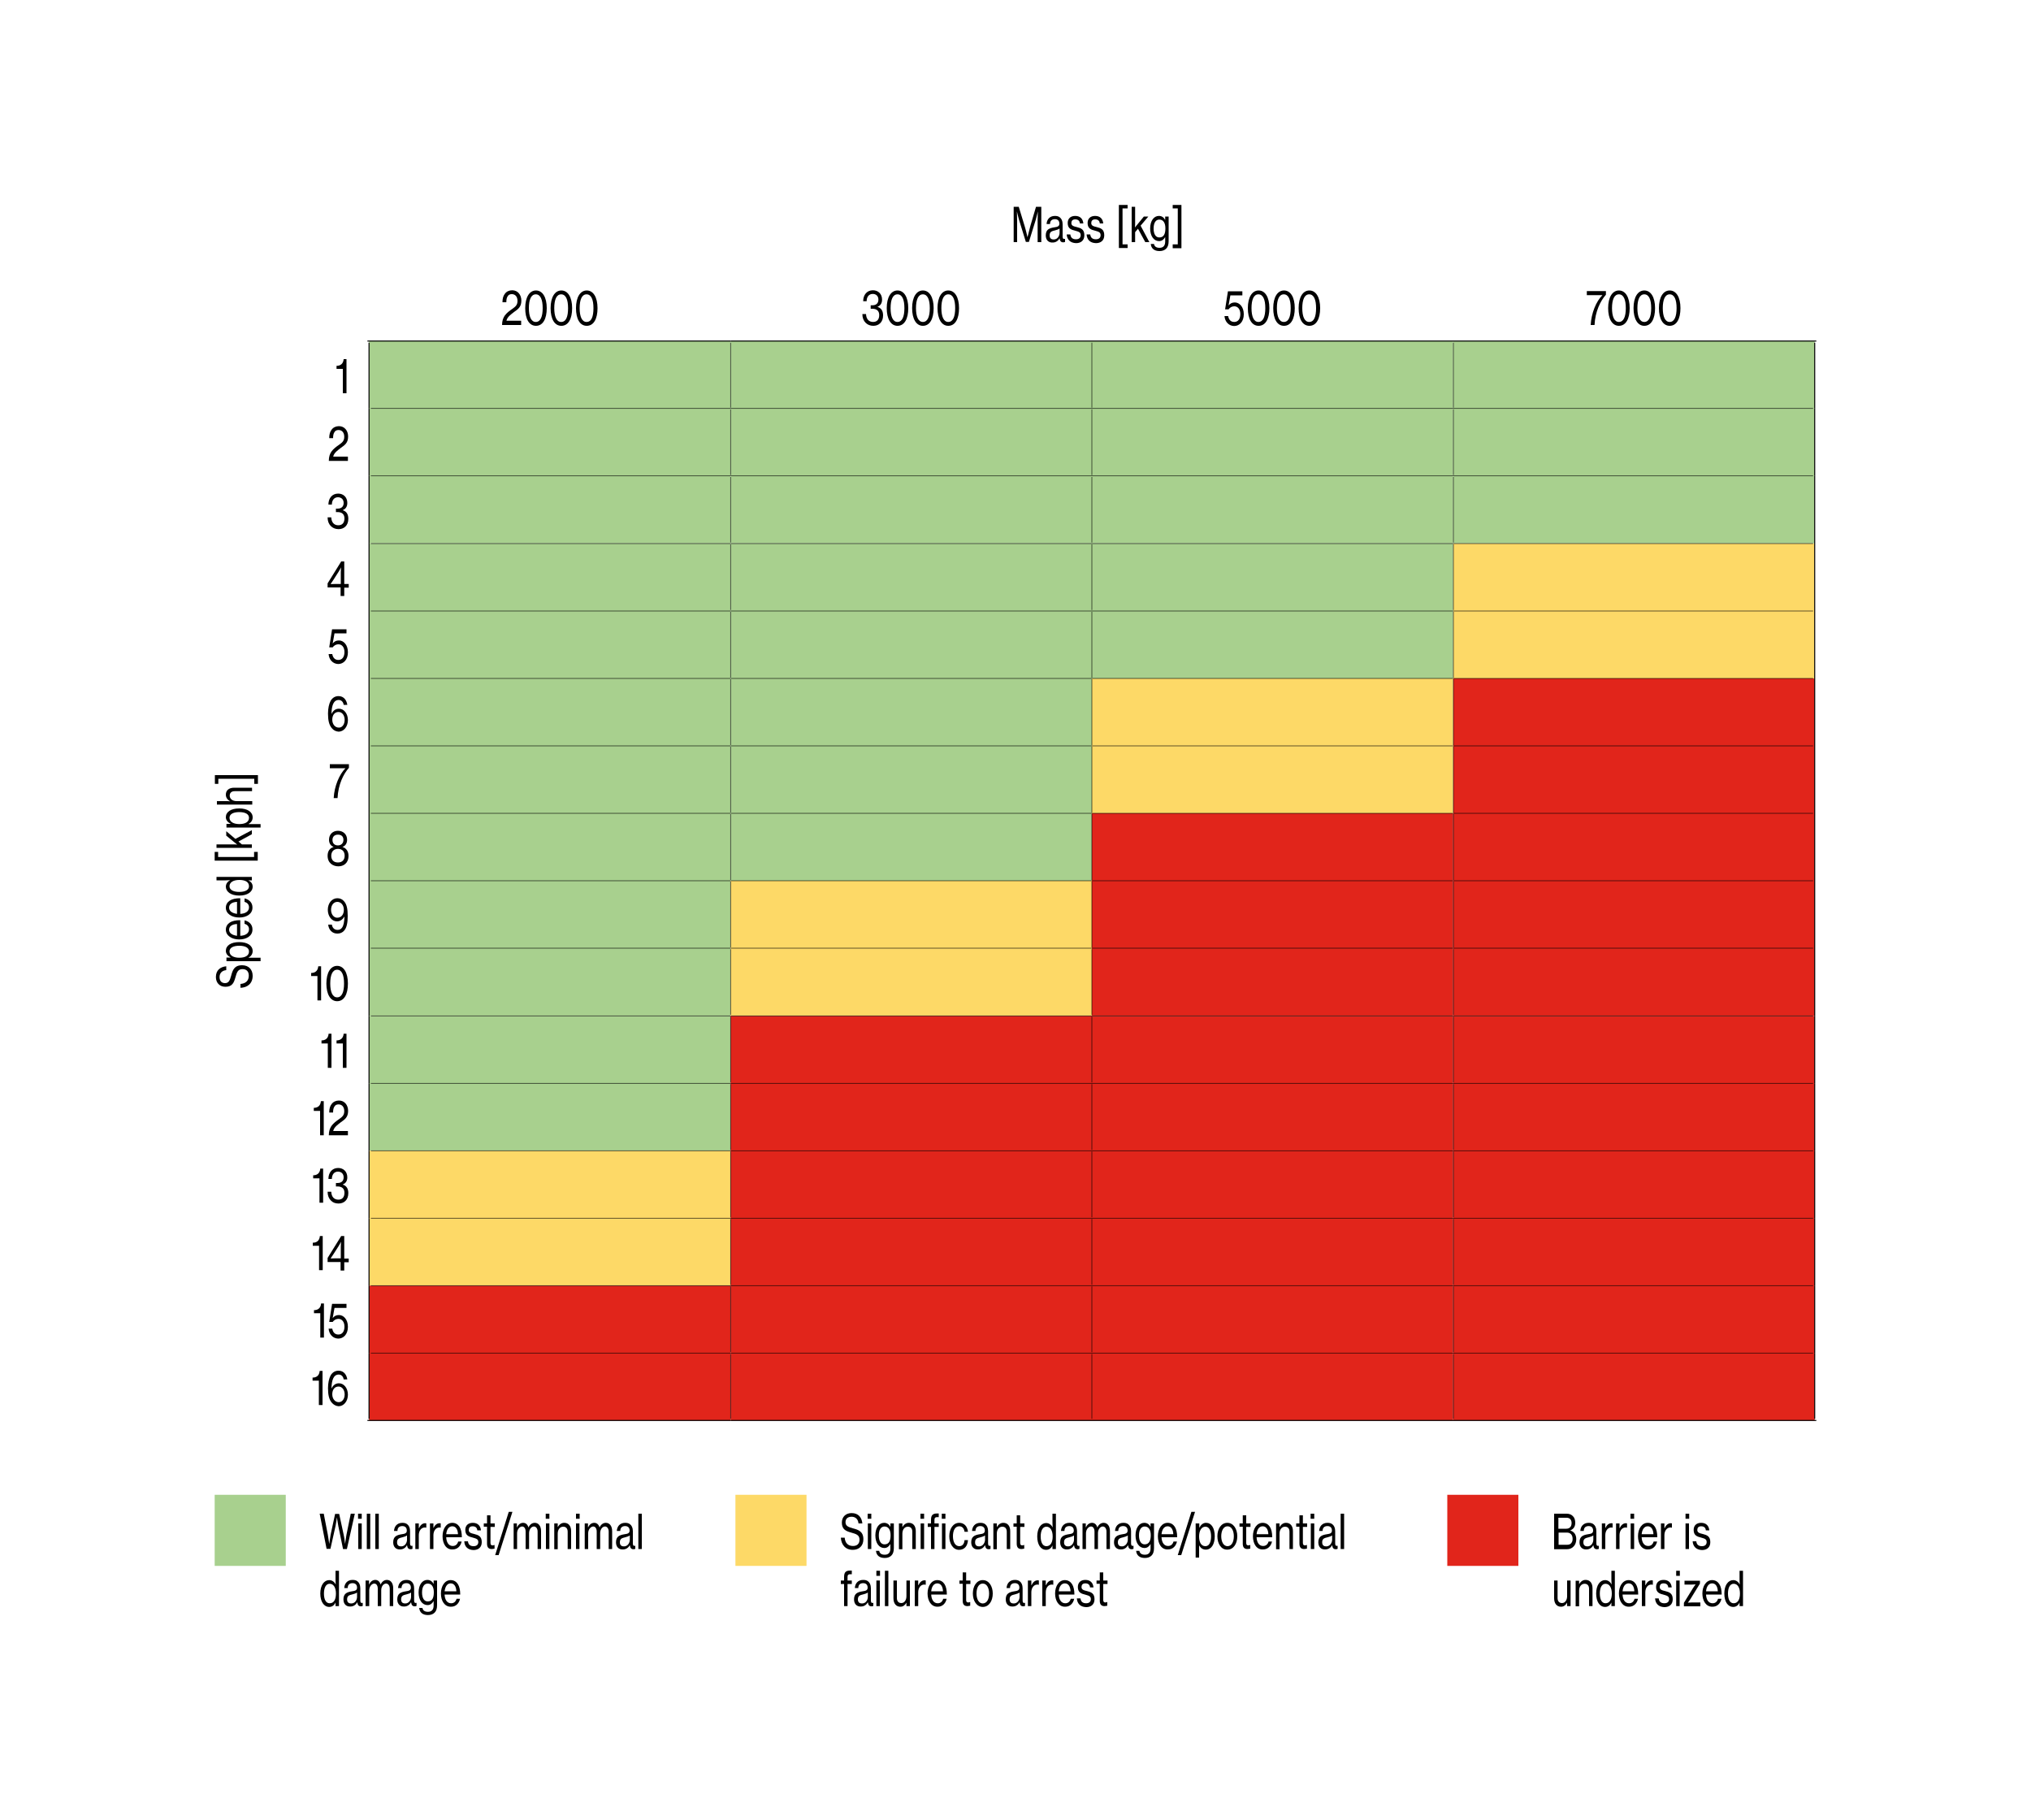 <?xml version="1.0" encoding="utf-8"?>
<!-- Generator: Adobe Illustrator 26.3.1, SVG Export Plug-In . SVG Version: 6.00 Build 0)  -->
<svg version="1.1" id="Layer_1" xmlns="http://www.w3.org/2000/svg" xmlns:xlink="http://www.w3.org/1999/xlink" x="0px" y="0px"
	 viewBox="0 0 1000 896" style="enable-background:new 0 0 1000 896;" xml:space="preserve">
<style type="text/css">
	.st0{fill:#FFFFFF;}
	.st1{fill:#A8D08E;}
	.st2{fill:#FDD967;}
	.st3{fill:#E1251B;}
	.st4{fill:none;stroke:#000000;stroke-width:0.25;stroke-miterlimit:10;}
	.st5{fill:none;stroke:#000000;stroke-width:0.5;stroke-miterlimit:10;}
</style>
<rect class="st0" width="1000" height="896"/>
<g>
	<path class="st1" d="M181.7,533.3h177.9v33.2H181.7V533.3z M181.7,500.1h177.9v33.2H181.7V500.1z M181.7,466.8h177.9v33.2H181.7
		V466.8z M181.7,433.6h177.9v33.2H181.7V433.6z M359.7,400.4h177.9v33.2H359.7V400.4z M181.7,400.4h177.9v33.2H181.7V400.4z
		 M359.7,367.2h177.9v33.2H359.7V367.2z M181.7,367.2h177.9v33.2H181.7V367.2z M359.7,334h177.9v33.2H359.7V334z M181.7,334h177.9
		v33.2H181.7V334z M537.6,300.8h177.9V334H537.6V300.8z M359.7,300.8h177.9V334H359.7V300.8z M181.7,300.8h177.9V334H181.7V300.8z
		 M537.6,267.6h177.9v33.2H537.6V267.6z M359.7,267.6h177.9v33.2H359.7V267.6z M181.7,267.6h177.9v33.2H181.7V267.6z M715.6,234.3
		h177.9v33.2H715.6V234.3z M537.6,234.3h177.9v33.2H537.6V234.3z M359.7,234.3h177.9v33.2H359.7V234.3z M181.7,234.3h177.9v33.2
		H181.7V234.3z M715.6,201.1h177.9v33.2H715.6V201.1z M537.6,201.1h177.9v33.2H537.6V201.1z M359.7,201.1h177.9v33.2H359.7V201.1z
		 M181.7,201.1h177.9v33.2H181.7V201.1z M715.6,167.9h177.9v33.2H715.6V167.9z M537.6,167.9h177.9v33.2H537.6V167.9z M359.7,167.9
		h177.9v33.2H359.7V167.9z M181.7,167.9h177.9v33.2H181.7V167.9z"/>
	<path class="st2" d="M181.7,599.7h177.9v33.2H181.7V599.7z M181.7,566.5h177.9v33.2H181.7V566.5z M359.7,466.8h177.9v33.2H359.7
		V466.8z M359.7,433.6h177.9v33.2H359.7V433.6z M537.6,367.2h177.9v33.2H537.6V367.2z M537.6,334h177.9v33.2H537.6V334z
		 M715.6,300.8h177.9V334H715.6V300.8z M715.6,267.6h177.9v33.2H715.6V267.6z"/>
	<path class="st3" d="M715.6,666.1h177.9v33.2H715.6V666.1z M537.6,666.1h177.9v33.2H537.6V666.1z M359.7,666.1h177.9v33.2H359.7
		V666.1z M181.7,666.1h177.9v33.2H181.7V666.1z M715.6,632.9h177.9v33.2H715.6V632.9z M537.6,632.9h177.9v33.2H537.6V632.9z
		 M359.7,632.9h177.9v33.2H359.7V632.9z M181.7,632.9h177.9v33.2H181.7V632.9z M715.6,599.7h177.9v33.2H715.6V599.7z M537.6,599.7
		h177.9v33.2H537.6V599.7z M359.7,599.7h177.9v33.2H359.7V599.7z M715.6,566.5h177.9v33.2H715.6V566.5z M537.6,566.5h177.9v33.2
		H537.6V566.5z M359.7,566.5h177.9v33.2H359.7V566.5z M715.6,533.3h177.9v33.2H715.6V533.3z M537.6,533.3h177.9v33.2H537.6V533.3z
		 M359.7,533.3h177.9v33.2H359.7V533.3z M715.6,500.1h177.9v33.2H715.6V500.1z M537.6,500.1h177.9v33.2H537.6V500.1z M359.7,500.1
		h177.9v33.2H359.7V500.1z M715.6,466.8h177.9v33.2H715.6V466.8z M537.6,466.8h177.9v33.2H537.6V466.8z M715.6,433.6h177.9v33.2
		H715.6V433.6z M537.6,433.6h177.9v33.2H537.6V433.6z M715.6,400.4h177.9v33.2H715.6V400.4z M537.6,400.4h177.9v33.2H537.6V400.4z
		 M715.6,367.2h177.9v33.2H715.6V367.2z M715.6,334h177.9v33.2H715.6V334z"/>
	<line class="st4" x1="359.7" y1="200.7" x2="359.7" y2="168.7"/>
	<line class="st4" x1="537.6" y1="200.7" x2="537.6" y2="168.7"/>
	<line class="st4" x1="715.6" y1="200.7" x2="715.6" y2="168.7"/>
	<line class="st4" x1="182.6" y1="201.1" x2="359.7" y2="201.1"/>
	<line class="st4" x1="359.7" y1="201.1" x2="537.6" y2="201.1"/>
	<line class="st4" x1="359.7" y1="233.9" x2="359.7" y2="201.5"/>
	<line class="st4" x1="537.6" y1="201.1" x2="715.6" y2="201.1"/>
	<line class="st4" x1="537.6" y1="233.9" x2="537.6" y2="201.5"/>
	<line class="st4" x1="715.6" y1="201.1" x2="892.7" y2="201.1"/>
	<line class="st4" x1="715.6" y1="233.9" x2="715.6" y2="201.5"/>
	<line class="st4" x1="182.6" y1="234.3" x2="359.7" y2="234.3"/>
	<line class="st4" x1="359.7" y1="234.3" x2="537.6" y2="234.3"/>
	<line class="st4" x1="359.7" y1="267.1" x2="359.7" y2="234.8"/>
	<line class="st4" x1="537.6" y1="234.3" x2="715.6" y2="234.3"/>
	<line class="st4" x1="537.6" y1="267.1" x2="537.6" y2="234.8"/>
	<line class="st4" x1="715.6" y1="234.3" x2="892.7" y2="234.3"/>
	<line class="st4" x1="715.6" y1="267.1" x2="715.6" y2="234.8"/>
	<line class="st4" x1="182.6" y1="267.6" x2="359.7" y2="267.6"/>
	<line class="st4" x1="359.7" y1="267.6" x2="537.6" y2="267.6"/>
	<line class="st4" x1="359.7" y1="300.3" x2="359.7" y2="268"/>
	<line class="st4" x1="537.6" y1="267.6" x2="715.6" y2="267.6"/>
	<line class="st4" x1="537.6" y1="300.3" x2="537.6" y2="268"/>
	<line class="st4" x1="715.6" y1="267.6" x2="892.7" y2="267.6"/>
	<line class="st4" x1="715.6" y1="300.3" x2="715.6" y2="268"/>
	<line class="st4" x1="182.6" y1="300.8" x2="359.7" y2="300.8"/>
	<line class="st4" x1="359.7" y1="300.8" x2="537.6" y2="300.8"/>
	<line class="st4" x1="359.7" y1="333.6" x2="359.7" y2="301.2"/>
	<line class="st4" x1="537.6" y1="300.8" x2="715.6" y2="300.8"/>
	<line class="st4" x1="537.6" y1="333.6" x2="537.6" y2="301.2"/>
	<line class="st4" x1="715.6" y1="300.8" x2="892.7" y2="300.8"/>
	<line class="st4" x1="715.6" y1="333.6" x2="715.6" y2="301.2"/>
	<line class="st4" x1="182.6" y1="334" x2="359.7" y2="334"/>
	<line class="st4" x1="359.7" y1="334" x2="537.6" y2="334"/>
	<line class="st4" x1="359.7" y1="366.8" x2="359.7" y2="334.4"/>
	<line class="st4" x1="537.6" y1="334" x2="715.6" y2="334"/>
	<line class="st4" x1="537.6" y1="366.8" x2="537.6" y2="334.4"/>
	<line class="st4" x1="715.6" y1="334" x2="892.7" y2="334"/>
	<line class="st4" x1="715.6" y1="366.8" x2="715.6" y2="334.4"/>
	<line class="st4" x1="182.6" y1="367.2" x2="359.7" y2="367.2"/>
	<line class="st4" x1="359.7" y1="367.2" x2="537.6" y2="367.2"/>
	<line class="st4" x1="359.7" y1="400" x2="359.7" y2="367.6"/>
	<line class="st4" x1="537.6" y1="367.2" x2="715.6" y2="367.2"/>
	<line class="st4" x1="537.6" y1="400" x2="537.6" y2="367.6"/>
	<line class="st4" x1="715.6" y1="367.2" x2="892.7" y2="367.2"/>
	<line class="st4" x1="715.6" y1="400" x2="715.6" y2="367.6"/>
	<line class="st4" x1="182.6" y1="400.4" x2="359.7" y2="400.4"/>
	<line class="st4" x1="359.7" y1="400.4" x2="537.6" y2="400.4"/>
	<line class="st4" x1="359.7" y1="433.2" x2="359.7" y2="400.8"/>
	<line class="st4" x1="537.6" y1="400.4" x2="715.6" y2="400.4"/>
	<line class="st4" x1="537.6" y1="433.2" x2="537.6" y2="400.8"/>
	<line class="st4" x1="715.6" y1="400.4" x2="892.7" y2="400.4"/>
	<line class="st4" x1="715.6" y1="433.2" x2="715.6" y2="400.8"/>
	<line class="st4" x1="182.6" y1="433.6" x2="359.7" y2="433.6"/>
	<line class="st4" x1="359.7" y1="433.6" x2="537.6" y2="433.6"/>
	<line class="st4" x1="359.7" y1="466.4" x2="359.7" y2="434"/>
	<line class="st4" x1="537.6" y1="433.6" x2="715.6" y2="433.6"/>
	<line class="st4" x1="537.6" y1="466.4" x2="537.6" y2="434"/>
	<line class="st4" x1="715.6" y1="433.6" x2="892.7" y2="433.6"/>
	<line class="st4" x1="715.6" y1="466.4" x2="715.6" y2="434"/>
	<line class="st4" x1="182.6" y1="466.8" x2="359.7" y2="466.8"/>
	<line class="st4" x1="359.7" y1="466.8" x2="537.6" y2="466.8"/>
	<line class="st4" x1="359.7" y1="499.6" x2="359.7" y2="467.3"/>
	<line class="st4" x1="537.6" y1="466.8" x2="715.6" y2="466.8"/>
	<line class="st4" x1="537.6" y1="499.6" x2="537.6" y2="467.3"/>
	<line class="st4" x1="715.6" y1="466.8" x2="892.7" y2="466.8"/>
	<line class="st4" x1="715.6" y1="499.6" x2="715.6" y2="467.3"/>
	<line class="st4" x1="182.6" y1="500.1" x2="359.7" y2="500.1"/>
	<line class="st4" x1="359.7" y1="500.1" x2="537.6" y2="500.1"/>
	<line class="st4" x1="359.7" y1="532.9" x2="359.7" y2="500.5"/>
	<line class="st4" x1="537.6" y1="500.1" x2="715.6" y2="500.1"/>
	<line class="st4" x1="537.6" y1="532.9" x2="537.6" y2="500.5"/>
	<line class="st4" x1="715.6" y1="500.1" x2="892.7" y2="500.1"/>
	<line class="st4" x1="715.6" y1="532.9" x2="715.6" y2="500.5"/>
	<line class="st4" x1="182.6" y1="533.3" x2="359.7" y2="533.3"/>
	<line class="st4" x1="359.7" y1="533.3" x2="537.6" y2="533.3"/>
	<line class="st4" x1="359.7" y1="566.1" x2="359.7" y2="533.7"/>
	<line class="st4" x1="537.6" y1="533.3" x2="715.6" y2="533.3"/>
	<line class="st4" x1="537.6" y1="566.1" x2="537.6" y2="533.7"/>
	<line class="st4" x1="715.6" y1="533.3" x2="892.7" y2="533.3"/>
	<line class="st4" x1="715.6" y1="566.1" x2="715.6" y2="533.7"/>
	<line class="st4" x1="182.6" y1="566.5" x2="359.7" y2="566.5"/>
	<line class="st4" x1="359.7" y1="566.5" x2="537.6" y2="566.5"/>
	<line class="st4" x1="359.7" y1="599.3" x2="359.7" y2="566.9"/>
	<line class="st4" x1="537.6" y1="566.5" x2="715.6" y2="566.5"/>
	<line class="st4" x1="537.6" y1="599.3" x2="537.6" y2="566.9"/>
	<line class="st4" x1="715.6" y1="566.5" x2="892.7" y2="566.5"/>
	<line class="st4" x1="715.6" y1="599.3" x2="715.6" y2="566.9"/>
	<line class="st4" x1="182.6" y1="599.7" x2="359.7" y2="599.7"/>
	<line class="st4" x1="359.7" y1="599.7" x2="537.6" y2="599.7"/>
	<line class="st4" x1="359.7" y1="632.5" x2="359.7" y2="600.1"/>
	<line class="st4" x1="537.6" y1="599.7" x2="715.6" y2="599.7"/>
	<line class="st4" x1="537.6" y1="632.5" x2="537.6" y2="600.1"/>
	<line class="st4" x1="715.6" y1="599.7" x2="892.7" y2="599.7"/>
	<line class="st4" x1="715.6" y1="632.5" x2="715.6" y2="600.1"/>
	<line class="st4" x1="182.6" y1="632.9" x2="359.7" y2="632.9"/>
	<line class="st4" x1="359.7" y1="632.9" x2="537.6" y2="632.9"/>
	<line class="st4" x1="359.7" y1="665.7" x2="359.7" y2="633.3"/>
	<line class="st4" x1="537.6" y1="632.9" x2="715.6" y2="632.9"/>
	<line class="st4" x1="537.6" y1="665.7" x2="537.6" y2="633.3"/>
	<line class="st4" x1="715.6" y1="632.9" x2="892.7" y2="632.9"/>
	<line class="st4" x1="715.6" y1="665.7" x2="715.6" y2="633.3"/>
	<line class="st4" x1="182.6" y1="666.1" x2="359.7" y2="666.1"/>
	<line class="st4" x1="359.7" y1="666.1" x2="537.6" y2="666.1"/>
	<line class="st4" x1="359.7" y1="698.5" x2="359.7" y2="666.6"/>
	<line class="st4" x1="537.6" y1="666.1" x2="715.6" y2="666.1"/>
	<line class="st4" x1="537.6" y1="698.5" x2="537.6" y2="666.6"/>
	<line class="st4" x1="715.6" y1="666.1" x2="892.7" y2="666.1"/>
	<line class="st4" x1="715.6" y1="698.5" x2="715.6" y2="666.6"/>
	<line class="st5" x1="180.9" y1="167.9" x2="359.7" y2="167.9"/>
	<line class="st5" x1="181.7" y1="201.1" x2="181.7" y2="168.7"/>
	<line class="st5" x1="359.7" y1="167.9" x2="537.6" y2="167.9"/>
	<line class="st5" x1="537.6" y1="167.9" x2="715.6" y2="167.9"/>
	<line class="st5" x1="715.6" y1="167.9" x2="894.3" y2="167.9"/>
	<line class="st5" x1="893.5" y1="201.1" x2="893.5" y2="168.7"/>
	<line class="st5" x1="181.7" y1="234.3" x2="181.7" y2="201.1"/>
	<line class="st5" x1="893.5" y1="234.3" x2="893.5" y2="201.1"/>
	<line class="st5" x1="181.7" y1="267.6" x2="181.7" y2="234.3"/>
	<line class="st5" x1="893.5" y1="267.6" x2="893.5" y2="234.3"/>
	<line class="st5" x1="181.7" y1="300.8" x2="181.7" y2="267.6"/>
	<line class="st5" x1="893.5" y1="300.8" x2="893.5" y2="267.6"/>
	<line class="st5" x1="181.7" y1="334" x2="181.7" y2="300.8"/>
	<line class="st5" x1="893.5" y1="334" x2="893.5" y2="300.8"/>
	<line class="st5" x1="181.7" y1="367.2" x2="181.7" y2="334"/>
	<line class="st5" x1="893.5" y1="367.2" x2="893.5" y2="334"/>
	<line class="st5" x1="181.7" y1="400.4" x2="181.7" y2="367.2"/>
	<line class="st5" x1="893.5" y1="400.4" x2="893.5" y2="367.2"/>
	<line class="st5" x1="181.7" y1="433.6" x2="181.7" y2="400.4"/>
	<line class="st5" x1="893.5" y1="433.6" x2="893.5" y2="400.4"/>
	<line class="st5" x1="181.7" y1="466.8" x2="181.7" y2="433.6"/>
	<line class="st5" x1="893.5" y1="466.8" x2="893.5" y2="433.6"/>
	<line class="st5" x1="181.7" y1="500.1" x2="181.7" y2="466.8"/>
	<line class="st5" x1="893.5" y1="500.1" x2="893.5" y2="466.8"/>
	<line class="st5" x1="181.7" y1="533.3" x2="181.7" y2="500.1"/>
	<line class="st5" x1="893.5" y1="533.3" x2="893.5" y2="500.1"/>
	<line class="st5" x1="181.7" y1="566.5" x2="181.7" y2="533.3"/>
	<line class="st5" x1="893.5" y1="566.5" x2="893.5" y2="533.3"/>
	<line class="st5" x1="181.7" y1="599.7" x2="181.7" y2="566.5"/>
	<line class="st5" x1="893.5" y1="599.7" x2="893.5" y2="566.5"/>
	<line class="st5" x1="181.7" y1="632.9" x2="181.7" y2="599.7"/>
	<line class="st5" x1="893.5" y1="632.9" x2="893.5" y2="599.7"/>
	<line class="st5" x1="181.7" y1="666.1" x2="181.7" y2="632.9"/>
	<line class="st5" x1="893.5" y1="666.1" x2="893.5" y2="632.9"/>
	<line class="st5" x1="181.7" y1="698.5" x2="181.7" y2="666.1"/>
	<line class="st5" x1="893.5" y1="698.5" x2="893.5" y2="666.1"/>
	<line class="st5" x1="180.9" y1="699.3" x2="359.7" y2="699.3"/>
	<line class="st5" x1="359.7" y1="699.3" x2="537.6" y2="699.3"/>
	<line class="st5" x1="537.6" y1="699.3" x2="715.6" y2="699.3"/>
	<line class="st5" x1="715.6" y1="699.3" x2="894.3" y2="699.3"/>
	<g>
		<path d="M248.5,155.4c1-1.4,2.4-2.4,3.7-3.3c1.7-1.2,2.6-2,2.6-4c0-2-1.1-3.3-2.8-3.3c-0.9,0-1.6,0.3-2,1c-0.5,0.7-0.7,1.6-0.7,3
			h-1.9c0-1.9,0.4-3.2,1.2-4.2c0.8-1.1,2.1-1.7,3.6-1.7c2.7,0,4.5,2.2,4.5,5.1c0,3.1-1.6,4.2-3.6,5.6c-1.4,1.1-3.2,2.3-3.7,4.1
			l0,0.2h7.2v2.1h-9.4C247.2,158,247.7,156.6,248.5,155.4z"/>
		<path d="M258.6,151.7c0-5.4,2.1-8.7,5.3-8.7c3.2,0,5.3,3.3,5.3,8.7c0,5.3-1.9,8.7-5.3,8.7C260.5,160.4,258.6,157,258.6,151.7z
			 M267.2,151.7c0-4.2-1.1-6.8-3.4-6.8c-2.3,0-3.4,2.6-3.4,6.8c0,4.1,1.1,6.8,3.4,6.8C266.1,158.5,267.2,155.9,267.2,151.7z"/>
		<path d="M271.1,151.7c0-5.4,2.1-8.7,5.3-8.7c3.2,0,5.3,3.3,5.3,8.7c0,5.3-1.9,8.7-5.3,8.7C273,160.4,271.1,157,271.1,151.7z
			 M279.7,151.7c0-4.2-1.1-6.8-3.4-6.8c-2.3,0-3.4,2.6-3.4,6.8c0,4.1,1.1,6.8,3.4,6.8C278.7,158.5,279.7,155.9,279.7,151.7z"/>
		<path d="M283.6,151.7c0-5.4,2.1-8.7,5.3-8.7c3.2,0,5.3,3.3,5.3,8.7c0,5.3-1.9,8.7-5.3,8.7C285.5,160.4,283.6,157,283.6,151.7z
			 M292.2,151.7c0-4.2-1.1-6.8-3.4-6.8c-2.3,0-3.4,2.6-3.4,6.8c0,4.1,1.1,6.8,3.4,6.8C291.2,158.5,292.2,155.9,292.2,151.7z"/>
	</g>
	<g>
		<path d="M426.2,158.9c-1-1-1.6-2.4-1.6-4.3h1.8c0.1,2.5,1.4,3.9,3.5,3.9c1.8,0,3-1.1,3-3.4c0-2-1.2-3.1-3.4-3.1h-0.8v-1.7h0.8
			c2,0,3-1.1,3-2.8c0-1.8-1.2-2.8-2.8-2.8c-1.9,0-3,1.5-3,3.6h-1.7c0-3.1,1.8-5.4,4.8-5.4c2.5,0,4.5,1.7,4.5,4.6
			c0,1.9-0.9,3-2.2,3.5v0.1c1.9,0.6,2.7,2.1,2.7,4.2c0,3.3-2.1,5.1-4.8,5.1C428.5,160.4,427.2,159.9,426.2,158.9z"/>
		<path d="M436.6,151.7c0-5.4,2.1-8.7,5.3-8.7c3.2,0,5.3,3.3,5.3,8.7c0,5.3-1.9,8.7-5.3,8.7C438.6,160.4,436.6,157,436.6,151.7z
			 M445.3,151.7c0-4.2-1.1-6.8-3.4-6.8c-2.3,0-3.4,2.6-3.4,6.8c0,4.1,1.1,6.8,3.4,6.8C444.2,158.5,445.3,155.9,445.3,151.7z"/>
		<path d="M449.1,151.7c0-5.4,2.1-8.7,5.3-8.7c3.2,0,5.3,3.3,5.3,8.7c0,5.3-1.9,8.7-5.3,8.7C451.1,160.4,449.1,157,449.1,151.7z
			 M457.8,151.7c0-4.2-1.1-6.8-3.4-6.8c-2.3,0-3.4,2.6-3.4,6.8c0,4.1,1.1,6.8,3.4,6.8C456.7,158.5,457.8,155.9,457.8,151.7z"/>
		<path d="M461.6,151.7c0-5.4,2.1-8.7,5.3-8.7c3.2,0,5.3,3.3,5.3,8.7c0,5.3-1.9,8.7-5.3,8.7C463.6,160.4,461.6,157,461.6,151.7z
			 M470.3,151.7c0-4.2-1.1-6.8-3.4-6.8c-2.3,0-3.4,2.6-3.4,6.8c0,4.1,1.1,6.8,3.4,6.8C469.2,158.5,470.3,155.9,470.3,151.7z"/>
	</g>
	<g>
		<path d="M602.9,155.6h1.8c0.3,1.7,1.2,2.9,3,2.9c1.9,0,3-1.5,3-3.9c0-2.4-1.3-3.8-2.9-3.8c-1.5,0-2.4,0.8-2.9,1.5h-1.7l1.4-8.9
			h7.1v2h-5.9l-0.9,5h0c0.8-1,1.7-1.5,3.1-1.5c2.2,0,4.4,2.1,4.4,5.8c0,3.6-2.1,5.8-4.8,5.8C604.9,160.4,603.1,158.3,602.9,155.6z"
			/>
		<path d="M614.4,151.7c0-5.4,2.1-8.7,5.3-8.7c3.2,0,5.3,3.3,5.3,8.7c0,5.3-1.9,8.7-5.3,8.7C616.3,160.4,614.4,157,614.4,151.7z
			 M623,151.7c0-4.2-1.1-6.8-3.4-6.8c-2.3,0-3.4,2.6-3.4,6.8c0,4.1,1.1,6.8,3.4,6.8C621.9,158.5,623,155.9,623,151.7z"/>
		<path d="M626.9,151.7c0-5.4,2.1-8.7,5.3-8.7c3.2,0,5.3,3.3,5.3,8.7c0,5.3-1.9,8.7-5.3,8.7C628.8,160.4,626.9,157,626.9,151.7z
			 M635.5,151.7c0-4.2-1.1-6.8-3.4-6.8c-2.3,0-3.4,2.6-3.4,6.8c0,4.1,1.1,6.8,3.4,6.8C634.5,158.5,635.5,155.9,635.5,151.7z"/>
		<path d="M639.4,151.7c0-5.4,2.1-8.7,5.3-8.7c3.2,0,5.3,3.3,5.3,8.7c0,5.3-1.9,8.7-5.3,8.7C641.3,160.4,639.4,157,639.4,151.7z
			 M648,151.7c0-4.2-1.1-6.8-3.4-6.8c-2.3,0-3.4,2.6-3.4,6.8c0,4.1,1.1,6.8,3.4,6.8C647,158.5,648,155.9,648,151.7z"/>
	</g>
	<g>
		<path d="M789,145.3L789,145.3c0,0-1,0-2.5,0h-5.2v-2h9.4v1.8c-2.7,3-5.3,8.3-5.6,14.9h-1.9C783.5,154.2,785.9,148.3,789,145.3z"/>
		<path d="M791.8,151.7c0-5.4,2.1-8.7,5.3-8.7c3.2,0,5.3,3.3,5.3,8.7c0,5.3-1.9,8.7-5.3,8.7C793.8,160.4,791.8,157,791.8,151.7z
			 M800.5,151.7c0-4.2-1.1-6.8-3.4-6.8c-2.3,0-3.4,2.6-3.4,6.8c0,4.1,1.1,6.8,3.4,6.8C799.4,158.5,800.5,155.9,800.5,151.7z"/>
		<path d="M804.3,151.7c0-5.4,2.1-8.7,5.3-8.7c3.2,0,5.3,3.3,5.3,8.7c0,5.3-1.9,8.7-5.3,8.7C806.3,160.4,804.3,157,804.3,151.7z
			 M813,151.7c0-4.2-1.1-6.8-3.4-6.8c-2.3,0-3.4,2.6-3.4,6.8c0,4.1,1.1,6.8,3.4,6.8C811.9,158.5,813,155.9,813,151.7z"/>
		<path d="M816.8,151.7c0-5.4,2.1-8.7,5.3-8.7c3.2,0,5.3,3.3,5.3,8.7c0,5.3-1.9,8.7-5.3,8.7C818.8,160.4,816.8,157,816.8,151.7z
			 M825.5,151.7c0-4.2-1.1-6.8-3.4-6.8c-2.3,0-3.4,2.6-3.4,6.8c0,4.1,1.1,6.8,3.4,6.8C824.4,158.5,825.5,155.9,825.5,151.7z"/>
	</g>
	<g>
		<path d="M168.8,181.6h-3.1v-1.5c1.7,0,3.3-0.8,3.5-3.3h1.4v16.8h-1.8V181.6z"/>
	</g>
	<g>
		<path d="M163.2,222.3c1-1.4,2.4-2.4,3.7-3.3c1.7-1.2,2.6-2,2.6-4c0-2-1.1-3.3-2.8-3.3c-0.9,0-1.6,0.3-2,1c-0.5,0.7-0.7,1.6-0.7,3
			h-1.9c0-1.9,0.4-3.2,1.2-4.2c0.8-1.1,2.1-1.7,3.6-1.7c2.7,0,4.5,2.2,4.5,5.1c0,3.1-1.6,4.2-3.6,5.6c-1.4,1.1-3.2,2.3-3.7,4.1
			l0,0.2h7.2v2.1h-9.4C161.9,224.9,162.4,223.4,163.2,222.3z"/>
	</g>
	<g>
		<path d="M162.9,259c-1-1-1.6-2.4-1.6-4.3h1.8c0.1,2.5,1.4,3.9,3.5,3.9c1.8,0,3-1.1,3-3.4c0-2-1.2-3.1-3.4-3.1h-0.8v-1.7h0.8
			c2,0,3-1.1,3-2.8c0-1.8-1.2-2.8-2.8-2.8c-1.9,0-3,1.5-3,3.6h-1.7c0-3.1,1.8-5.4,4.8-5.4c2.5,0,4.5,1.7,4.5,4.6
			c0,1.9-0.9,3-2.2,3.5v0.1c1.9,0.6,2.7,2.1,2.7,4.2c0,3.3-2.1,5.1-4.8,5.1C165.1,260.5,163.8,259.9,162.9,259z"/>
	</g>
	<g>
		<path d="M167.8,289.2h-6.5v-2l6.7-10.8h1.5v11.1h2.2v1.8h-2.2v4.1h-1.8V289.2z M164.8,287.5h3v-5.7c0-0.9,0.1-2.5,0.1-2.5h0
			c0,0-0.6,1.3-1.2,2.2l-2.5,3.9c-0.5,0.8-1.4,2.1-1.4,2.1v0C162.8,287.6,164,287.5,164.8,287.5z"/>
	</g>
	<g>
		<path d="M161.8,322h1.8c0.3,1.7,1.2,2.9,3,2.9c1.9,0,3-1.5,3-3.9c0-2.4-1.3-3.8-2.9-3.8c-1.5,0-2.4,0.8-2.9,1.5h-1.7l1.4-8.9h7.1
			v2h-5.9l-0.9,5h0c0.8-1,1.7-1.5,3.1-1.5c2.2,0,4.4,2.1,4.4,5.8c0,3.6-2.1,5.8-4.8,5.8C163.8,326.8,162,324.7,161.8,322z"/>
	</g>
	<g>
		<path d="M163.4,358.5c-1.4-1.6-1.9-3.9-1.9-7.2c0-2.6,0.5-4.8,1.3-6.3c0.9-1.5,2.2-2.3,3.9-2.3c2.7,0,4,2.2,4.3,4.3h-1.8
			c-0.1-1.1-0.9-2.4-2.4-2.4c-2.5,0-3.5,2.5-3.6,6.9h0c0.9-1.8,2.1-2.6,3.7-2.6c2.5,0,4.4,2.5,4.4,5.6c0,3.2-2,5.7-4.6,5.7
			C165.3,360.1,164.2,359.5,163.4,358.5z M169.7,354.4c0-2.3-1.3-3.9-3-3.9c-1.9,0-3.1,1.5-3.1,3.8c0,2.3,1.4,3.9,3.2,3.9
			C168.4,358.3,169.7,356.7,169.7,354.4z"/>
	</g>
	<g>
		<path d="M170.1,378.2L170.1,378.2c0,0-1,0-2.5,0h-5.2v-2h9.4v1.8c-2.7,3-5.3,8.3-5.6,14.9h-1.9C164.6,387,167.1,381.2,170.1,378.2
			z"/>
	</g>
	<g>
		<path d="M161.3,421.3c0-2.4,1.2-3.8,2.9-4.3v-0.1c-1.4-0.5-2.2-1.8-2.2-3.5c0-2.7,1.9-4.4,4.4-4.4c2.5,0,4.5,1.7,4.5,4.4
			c0,1.7-0.8,3-2.2,3.5v0.1c1.7,0.5,2.9,2.1,2.9,4.3c0,3.7-2.5,5.2-5,5.2S161.3,425,161.3,421.3z M169.7,421.3
			c0-2.1-1.2-3.4-3.3-3.4c-2,0-3.3,1.3-3.3,3.4c0,2.1,1.2,3.3,3.3,3.3C168.4,424.6,169.7,423.4,169.7,421.3z M169.1,413.5
			c0-1.7-1-2.6-2.7-2.6c-1.7,0-2.7,1-2.7,2.6c0,1.7,1,2.7,2.7,2.7C168,416.2,169.1,415.1,169.1,413.5z"/>
	</g>
	<g>
		<path d="M161.6,455.2h1.8c0.2,1.4,1.1,2.6,2.8,2.6c1,0,1.7-0.4,2.2-1.1c0.8-1.1,1.1-2.8,1.2-5.5h0c-0.9,1.5-2.1,2.4-3.7,2.4
			c-2.5,0-4.5-2.5-4.5-5.7c0-3.2,2-5.7,4.7-5.7c1.3,0,2.4,0.5,3.1,1.3c1.5,1.5,2,3.8,2,7.5c0,3.3-0.5,5.8-1.8,7.2
			c-0.8,0.9-1.9,1.4-3.2,1.4C163.6,459.7,161.8,457.7,161.6,455.2z M169.3,447.9c0-2.3-1.4-3.9-3.2-3.9c-1.8,0-3.1,1.6-3.1,3.9
			c0,2.3,1.4,3.9,3,3.9C168.1,451.8,169.3,450.2,169.3,447.9z"/>
	</g>
	<g>
		<path d="M156.3,480.5h-3.1V479c1.7,0,3.3-0.8,3.5-3.3h1.4v16.8h-1.8V480.5z"/>
		<path d="M160.7,484.2c0-5.4,2.1-8.7,5.3-8.7c3.2,0,5.3,3.3,5.3,8.7c0,5.3-1.9,8.7-5.3,8.7C162.7,492.9,160.7,489.5,160.7,484.2z
			 M169.4,484.2c0-4.2-1.1-6.8-3.4-6.8c-2.3,0-3.4,2.6-3.4,6.8c0,4.1,1.1,6.8,3.4,6.8C168.3,491,169.4,488.4,169.4,484.2z"/>
	</g>
	<g>
		<path d="M161.4,513.7h-3.1v-1.5c1.7,0,3.3-0.8,3.5-3.3h1.4v16.8h-1.8V513.7z"/>
		<path d="M168.8,513.7h-3.1v-1.5c1.7,0,3.3-0.8,3.5-3.3h1.4v16.8h-1.8V513.7z"/>
	</g>
	<g>
		<path d="M157.6,546.9h-3.1v-1.5c1.7,0,3.3-0.8,3.5-3.3h1.4v16.8h-1.8V546.9z"/>
		<path d="M163.2,554.3c1-1.4,2.4-2.4,3.7-3.3c1.7-1.2,2.6-2,2.6-4c0-2-1.1-3.3-2.8-3.3c-0.9,0-1.6,0.3-2,1c-0.5,0.7-0.7,1.6-0.7,3
			h-1.9c0-1.9,0.4-3.2,1.2-4.2c0.8-1.1,2.1-1.7,3.6-1.7c2.7,0,4.5,2.2,4.5,5.1c0,3.1-1.6,4.2-3.6,5.6c-1.4,1.1-3.2,2.3-3.7,4.1
			l0,0.2h7.2v2.1h-9.4C161.9,556.9,162.4,555.5,163.2,554.3z"/>
	</g>
	<g>
		<path d="M157.3,580.1h-3.1v-1.5c1.7,0,3.3-0.8,3.5-3.3h1.4v16.8h-1.8V580.1z"/>
		<path d="M162.9,591c-1-1-1.6-2.4-1.6-4.3h1.8c0.1,2.5,1.4,3.9,3.5,3.9c1.8,0,3-1.1,3-3.4c0-2-1.2-3.1-3.4-3.1h-0.8v-1.7h0.8
			c2,0,3-1.1,3-2.8c0-1.8-1.2-2.8-2.8-2.8c-1.9,0-3,1.5-3,3.6h-1.7c0-3.1,1.8-5.4,4.8-5.4c2.5,0,4.5,1.7,4.5,4.6
			c0,1.9-0.9,3-2.2,3.5v0.1c1.9,0.6,2.7,2.1,2.7,4.2c0,3.3-2.1,5.1-4.8,5.1C165.1,592.5,163.8,592,162.9,591z"/>
	</g>
	<g>
		<path d="M157.1,613.3H154v-1.5c1.7,0,3.3-0.8,3.5-3.3h1.4v16.8h-1.8V613.3z"/>
		<path d="M167.8,621.3h-6.5v-2l6.7-10.8h1.5v11.1h2.2v1.8h-2.2v4.1h-1.8V621.3z M164.8,619.5h3v-5.7c0-0.9,0.1-2.5,0.1-2.5h0
			c0,0-0.6,1.3-1.2,2.2l-2.5,3.9c-0.5,0.8-1.4,2.1-1.4,2.1v0C162.8,619.6,164,619.5,164.8,619.5z"/>
	</g>
	<g>
		<path d="M157.7,646.5h-3.1V645c1.7,0,3.3-0.8,3.5-3.3h1.4v16.8h-1.8V646.5z"/>
		<path d="M161.8,654.1h1.8c0.3,1.7,1.2,2.9,3,2.9c1.9,0,3-1.5,3-3.9c0-2.4-1.3-3.8-2.9-3.8c-1.5,0-2.4,0.8-2.9,1.5h-1.7l1.4-8.9
			h7.1v2h-5.9l-0.9,5h0c0.8-1,1.7-1.5,3.1-1.5c2.2,0,4.4,2.1,4.4,5.8c0,3.6-2.1,5.8-4.8,5.8C163.8,658.9,162,656.8,161.8,654.1z"/>
	</g>
	<g>
		<path d="M157,679.7h-3.1v-1.5c1.7,0,3.3-0.8,3.5-3.3h1.4v16.8H157V679.7z"/>
		<path d="M163.4,690.6c-1.4-1.6-1.9-3.9-1.9-7.2c0-2.6,0.5-4.8,1.3-6.3c0.9-1.5,2.2-2.3,3.9-2.3c2.7,0,4,2.2,4.3,4.3h-1.8
			c-0.1-1.1-0.9-2.4-2.4-2.4c-2.5,0-3.5,2.5-3.6,6.9h0c0.9-1.8,2.1-2.6,3.7-2.6c2.5,0,4.4,2.5,4.4,5.6c0,3.2-2,5.7-4.6,5.7
			C165.3,692.2,164.2,691.5,163.4,690.6z M169.7,686.5c0-2.3-1.3-3.9-3-3.9c-1.9,0-3.1,1.5-3.1,3.8c0,2.3,1.4,3.9,3.2,3.9
			C168.4,690.3,169.7,688.8,169.7,686.5z"/>
	</g>
	<g>
		<path d="M118.4,486.3v-1.9c2.6-0.2,4.1-1.6,4.1-4.1c0-1.9-1-3.2-3.1-3.2c-2.3,0-2.8,1.6-3.5,4.1c-0.7,2.5-1.5,4.6-4.9,4.6
			c-2.9,0-4.7-2-4.7-4.8c0-3.4,2.2-5,5.1-5.3v1.9c-2.1,0.2-3.3,1.5-3.3,3.4c0,1.8,0.9,3,2.7,3c1.9,0,2.4-1.5,3-3.6
			c0.7-2.7,1.5-5.2,5.4-5.2c3.3,0,5.2,2.2,5.2,5.2C124.4,484.3,121.7,486.2,118.4,486.3z"/>
		<path d="M111.5,473.1v-1.7h2v-0.1c-1.4-0.7-2.3-1.8-2.3-3.2c0-2.6,2.5-4.3,6.6-4.3c4,0,6.6,1.7,6.6,4.4c0,1.4-0.7,2.5-2,3.2v0.1
			c0.4,0,1.1,0,2.1,0h3.8v1.7H111.5z M117.8,465.6c-2.8,0-4.8,0.9-4.8,2.8c0,2.1,2.2,3.1,4.8,3.1c2.7,0,4.8-0.9,4.8-3.1
			C122.6,466.5,120.6,465.6,117.8,465.6z"/>
		<path d="M117.8,462.5c-3.7,0-6.6-1.9-6.6-4.8c0-1.5,0.7-2.7,1.9-3.5c1.2-0.8,3-1.2,5.2-1.2v7.7c2.5-0.1,4.3-1.2,4.3-3.2
			c0-1.4-0.8-2.3-2.2-2.7v-1.7c2.3,0.5,3.9,2.1,3.9,4.4C124.4,460.7,121.4,462.5,117.8,462.5z M116.7,460.7v-5.8
			c-2.4,0.1-3.9,1.1-3.9,2.8C112.8,459.5,114.5,460.4,116.7,460.7z"/>
		<path d="M117.8,451.7c-3.7,0-6.6-1.9-6.6-4.8c0-1.5,0.7-2.7,1.9-3.5c1.2-0.8,3-1.2,5.2-1.2v7.7c2.5-0.1,4.3-1.2,4.3-3.2
			c0-1.4-0.8-2.3-2.2-2.7v-1.7c2.3,0.5,3.9,2.1,3.9,4.4C124.4,449.9,121.4,451.7,117.8,451.7z M116.7,449.9V444
			c-2.4,0.1-3.9,1.1-3.9,2.8C112.8,448.7,114.5,449.6,116.7,449.9z"/>
		<path d="M117.8,440.9c-4.1,0-6.6-1.9-6.6-4.4c0-1.4,0.9-2.6,2.2-3.2v0c-0.6,0-1.5,0.1-2.3,0.1h-4.5v-1.7H124v1.7h-1.8v0
			c1.4,0.6,2.2,1.7,2.2,3.1C124.4,439.1,121.8,440.9,117.8,440.9z M117.8,433.2c-2.8,0-4.8,1.1-4.8,3.1c0,1.9,2.1,2.8,4.8,2.8
			c2.8,0,4.8-0.9,4.8-2.8C122.6,434.1,120.6,433.2,117.8,433.2z"/>
		<path d="M105.7,423.7v-4.3h1.7v2.5h17.7v-2.5h1.8v4.3H105.7z"/>
		<path d="M117.4,414.3l1.7,1.4h4.9v1.7h-17.4v-1.7h8.3c0.4,0,1.3,0,1.9,0.1l-5.4-4.4v-2.2l4.5,3.8l8.1-4.3v2L117.4,414.3z"/>
		<path d="M111.5,407.3v-1.7h2v-0.1c-1.4-0.7-2.3-1.8-2.3-3.2c0-2.6,2.5-4.3,6.6-4.3c4,0,6.6,1.7,6.6,4.4c0,1.4-0.7,2.5-2,3.2v0.1
			c0.4,0,1.1,0,2.1,0h3.8v1.7H111.5z M117.8,399.8c-2.8,0-4.8,0.9-4.8,2.8c0,2.1,2.2,3.1,4.8,3.1c2.7,0,4.8-0.9,4.8-3.1
			C122.6,400.7,120.6,399.8,117.8,399.8z"/>
		<path d="M113.3,394.5L113.3,394.5c-1.3-0.8-2.1-1.8-2.1-3.3c0-2.1,1.5-3.4,4.1-3.4h8.8v1.7h-8.5c-1.6,0-2.5,0.8-2.5,2.2
			c0,1.6,1.4,2.7,3.4,2.7h7.7v1.7h-17.4v-1.7h4.6C111.8,394.4,112.7,394.4,113.3,394.5z"/>
		<path d="M125.2,385.9v-2.5h-17.7v2.5h-1.7v-4.3H127v4.3H125.2z"/>
	</g>
	<g>
		<path d="M157.4,745.2h2l2,10.3c0.3,1.7,0.7,4.6,0.7,4.6h0c0,0,0.4-2.9,0.7-4.6l2.2-10.2h2l2.2,10.2c0.4,1.7,0.7,4.6,0.7,4.6h0
			c0,0,0.4-2.9,0.7-4.6l2.1-10.3h2l-3.9,17.4h-1.9l-2.3-11.2c-0.3-1.5-0.7-4.4-0.7-4.4h0c0,0-0.4,2.8-0.7,4.3l-2.5,11.2h-1.9
			L157.4,745.2z"/>
		<path d="M176.3,745.2h1.8v2.5h-1.8V745.2z M176.4,750h1.7v12.6h-1.7V750z"/>
		<path d="M180.6,745.2h1.7v17.4h-1.7V745.2z"/>
		<path d="M184.8,745.2h1.7v17.4h-1.7V745.2z"/>
		<path d="M193.6,759.3c0-2.9,1.7-3.6,4.3-4c1.5-0.2,2.4-0.5,2.4-1.8c0-1.4-0.8-2.2-2.2-2.2c-1.6,0-2.4,0.9-2.4,2.4h-1.7
			c0.1-2.1,1.4-4,4.1-4c1,0,1.8,0.2,2.4,0.7c0.8,0.6,1.4,1.7,1.4,3.4v5.9c0,1,0.2,1.5,1.1,1.3h0.1v1.5c-0.2,0.1-0.5,0.2-0.9,0.2
			c-1.1,0-1.6-0.6-1.8-2h0c-0.6,1.1-1.7,2.1-3.4,2.1C195.1,762.9,193.6,761.7,193.6,759.3z M200.4,758v-2.1
			c-0.5,0.4-1.4,0.7-2.2,0.9c-1.7,0.4-2.7,0.7-2.7,2.5c0,1.6,1,2,2,2C199.5,761.3,200.4,759.4,200.4,758z"/>
		<path d="M206.3,752.3L206.3,752.3c0.7-1.5,1.7-2.4,3-2.4c0.3,0,0.4,0,0.6,0.1v2.1h-0.1c-0.2-0.1-0.4-0.1-0.7-0.1
			c-1.6,0-2.9,1.5-2.9,3.8v6.8h-1.7V750h1.7V752.3z"/>
		<path d="M213.4,752.3L213.4,752.3c0.7-1.5,1.7-2.4,3-2.4c0.3,0,0.4,0,0.6,0.1v2.1H217c-0.2-0.1-0.4-0.1-0.7-0.1
			c-1.6,0-2.9,1.5-2.9,3.8v6.8h-1.7V750h1.7V752.3z"/>
		<path d="M217.9,756.3c0-3.7,1.9-6.6,4.8-6.6c1.5,0,2.7,0.7,3.5,1.9c0.8,1.2,1.2,3,1.2,5.2h-7.7c0.1,2.5,1.2,4.3,3.2,4.3
			c1.4,0,2.3-0.8,2.7-2.2h1.7c-0.5,2.3-2.1,3.9-4.4,3.9C219.7,763,217.9,760,217.9,756.3z M219.7,755.3h5.8
			c-0.1-2.4-1.1-3.9-2.8-3.9C220.9,751.4,219.9,753.1,219.7,755.3z"/>
		<path d="M228.6,758.8h1.8c0.2,1.8,1.3,2.4,2.8,2.4c1.6,0,2.3-0.9,2.3-2c0-1.4-0.8-1.7-2.6-2.2c-2-0.5-3.8-1-3.8-3.8
			c0-2.2,1.4-3.5,3.7-3.5c2.5,0,3.8,1.5,4,3.7H235c-0.1-1.3-0.9-2-2.3-2c-1.4,0-1.9,0.8-1.9,1.8c0,1.3,1,1.6,2.7,2
			c2,0.5,3.7,1.1,3.7,4c0,2.6-1.7,3.9-4.1,3.9C230.3,763,228.7,761.4,228.6,758.8z"/>
		<path d="M238.2,750h1.6v-4h1.7v4h2.1v1.7h-2.1v7.9c0,0.9,0.4,1.2,1,1.2c0.3,0,0.7-0.1,0.9-0.2h0.1v1.8c-0.5,0.1-1,0.2-1.4,0.2
			c-1.4,0-2.3-0.7-2.3-2.6v-8.4h-1.6V750z"/>
		<path d="M250.5,744.3h1.8l-6.8,21.3h-1.7L250.5,744.3z"/>
		<path d="M252.8,750h1.7v1.9h0.1c0.6-1.4,1.7-2.2,3-2.2c1.2,0,2.2,0.8,2.6,2.3h0c0.7-1.6,1.9-2.3,3.1-2.3c1.8,0,3.1,1.5,3.1,4.1
			v8.8h-1.7V754c0-1.5-0.8-2.5-1.8-2.5c-1.3,0-2.4,1.4-2.4,3.3v7.8h-1.7V754c0-1.5-0.7-2.5-1.7-2.5c-1.2,0-2.5,1.4-2.5,3.3v7.8h-1.7
			V750z"/>
		<path d="M268.7,745.2h1.8v2.5h-1.8V745.2z M268.8,750h1.7v12.6h-1.7V750z"/>
		<path d="M274.6,751.8L274.6,751.8c0.8-1.3,1.8-2.1,3.2-2.1c2.1,0,3.4,1.5,3.4,4.1v8.8h-1.7v-8.5c0-1.6-0.8-2.5-2.2-2.5
			c-1.6,0-2.7,1.4-2.7,3.4v7.7h-1.7V750h1.7V751.8z"/>
		<path d="M283.6,745.2h1.8v2.5h-1.8V745.2z M283.6,750h1.7v12.6h-1.7V750z"/>
		<path d="M287.8,750h1.7v1.9h0.1c0.6-1.4,1.7-2.2,3-2.2c1.2,0,2.2,0.8,2.6,2.3h0c0.7-1.6,1.9-2.3,3.1-2.3c1.8,0,3.1,1.5,3.1,4.1
			v8.8h-1.7V754c0-1.5-0.8-2.5-1.8-2.5c-1.3,0-2.4,1.4-2.4,3.3v7.8h-1.7V754c0-1.5-0.7-2.5-1.7-2.5c-1.2,0-2.5,1.4-2.5,3.3v7.8h-1.7
			V750z"/>
		<path d="M303.3,759.3c0-2.9,1.7-3.6,4.3-4c1.5-0.2,2.4-0.5,2.4-1.8c0-1.4-0.8-2.2-2.2-2.2c-1.6,0-2.4,0.9-2.4,2.4h-1.7
			c0.1-2.1,1.4-4,4.1-4c1,0,1.8,0.2,2.4,0.7c0.8,0.6,1.4,1.7,1.4,3.4v5.9c0,1,0.2,1.5,1.1,1.3h0.1v1.5c-0.2,0.1-0.5,0.2-0.9,0.2
			c-1.1,0-1.6-0.6-1.8-2h0c-0.6,1.1-1.7,2.1-3.4,2.1C304.8,762.9,303.3,761.7,303.3,759.3z M310.1,758v-2.1
			c-0.5,0.4-1.4,0.7-2.2,0.9c-1.7,0.4-2.7,0.7-2.7,2.5c0,1.6,1,2,2,2C309.2,761.3,310.1,759.4,310.1,758z"/>
		<path d="M314.3,745.2h1.7v17.4h-1.7V745.2z"/>
	</g>
	<g>
		<path d="M157.7,784.5c0-4.1,1.9-6.6,4.4-6.6c1.4,0,2.6,0.9,3.2,2.2h0c0-0.6-0.1-1.5-0.1-2.3v-4.5h1.7v17.4h-1.7v-1.8h0
			c-0.6,1.4-1.7,2.2-3.1,2.2C159.5,791.1,157.7,788.5,157.7,784.5z M165.4,784.5c0-2.8-1.1-4.8-3.1-4.8c-1.9,0-2.8,2.1-2.8,4.8
			c0,2.8,0.9,4.8,2.8,4.8C164.5,789.3,165.4,787.3,165.4,784.5z"/>
		<path d="M169.1,787.4c0-2.9,1.7-3.6,4.3-4c1.5-0.2,2.4-0.5,2.4-1.8c0-1.4-0.8-2.2-2.2-2.2c-1.6,0-2.4,0.9-2.4,2.4h-1.7
			c0.1-2.1,1.4-4,4.1-4c1,0,1.8,0.2,2.4,0.7c0.8,0.6,1.4,1.7,1.4,3.4v5.9c0,1,0.2,1.5,1.1,1.3h0.1v1.5c-0.2,0.1-0.5,0.2-0.9,0.2
			c-1.1,0-1.6-0.6-1.8-2h0c-0.6,1.1-1.7,2.1-3.4,2.1C170.6,791,169.1,789.8,169.1,787.4z M175.8,786.1V784c-0.5,0.4-1.4,0.7-2.2,0.9
			c-1.7,0.4-2.7,0.7-2.7,2.5c0,1.6,1,2,2,2C174.9,789.4,175.8,787.6,175.8,786.1z"/>
		<path d="M180,778.1h1.7v1.9h0.1c0.6-1.4,1.7-2.2,3-2.2c1.2,0,2.2,0.8,2.6,2.3h0c0.7-1.6,1.9-2.3,3.1-2.3c1.8,0,3.1,1.5,3.1,4.1
			v8.8h-1.7v-8.6c0-1.5-0.8-2.5-1.8-2.5c-1.3,0-2.4,1.4-2.4,3.3v7.8H186v-8.6c0-1.5-0.7-2.5-1.7-2.5c-1.2,0-2.5,1.4-2.5,3.3v7.8H180
			V778.1z"/>
		<path d="M195.6,787.4c0-2.9,1.7-3.6,4.3-4c1.5-0.2,2.4-0.5,2.4-1.8c0-1.4-0.8-2.2-2.2-2.2c-1.6,0-2.4,0.9-2.4,2.4h-1.7
			c0.1-2.1,1.4-4,4.1-4c1,0,1.8,0.2,2.4,0.7c0.8,0.6,1.4,1.7,1.4,3.4v5.9c0,1,0.2,1.5,1.1,1.3h0.1v1.5c-0.2,0.1-0.5,0.2-0.9,0.2
			c-1.1,0-1.6-0.6-1.8-2h0c-0.6,1.1-1.7,2.1-3.4,2.1C197.1,791,195.6,789.8,195.6,787.4z M202.4,786.1V784c-0.5,0.4-1.4,0.7-2.2,0.9
			c-1.7,0.4-2.7,0.7-2.7,2.5c0,1.6,1,2,2,2C201.4,789.4,202.4,787.6,202.4,786.1z"/>
		<path d="M206.4,791.6h1.6c0.2,1.3,1.2,1.9,2.7,1.9c1.8,0,2.8-1,2.8-3.1V790c0-0.7,0-1.4,0-1.8h0c-0.7,1.2-1.6,2-3,2
			c-2.6,0-4.4-2.5-4.4-6.2c0-3.9,1.9-6.2,4.3-6.2c1.4,0,2.4,0.7,3.1,2h0v-1.7h1.7v12.1c0,1.7-0.4,2.9-1.2,3.7
			c-0.8,0.8-1.9,1.2-3.3,1.2C208.1,795.1,206.6,793.8,206.4,791.6z M213.6,783.9c0-2.6-1-4.3-3-4.3c-1.8,0-2.8,1.7-2.8,4.4
			c0,2.7,1,4.4,2.8,4.4C212.9,788.4,213.6,786.5,213.6,783.9z"/>
		<path d="M217.1,784.5c0-3.7,1.9-6.6,4.8-6.6c1.5,0,2.7,0.7,3.5,1.9c0.8,1.2,1.2,3,1.2,5.2h-7.7c0.1,2.5,1.2,4.3,3.2,4.3
			c1.4,0,2.3-0.8,2.7-2.2h1.7c-0.5,2.3-2.1,3.9-4.4,3.9C218.9,791.1,217.1,788.1,217.1,784.5z M218.9,783.4h5.8
			c-0.1-2.4-1.1-3.9-2.8-3.9C220.1,779.5,219.2,781.2,218.9,783.4z"/>
	</g>
	<rect x="105.7" y="735.9" class="st1" width="35" height="35"/>
	<g>
		<path d="M414,757h1.9c0.2,2.6,1.6,4.1,4.1,4.1c1.9,0,3.2-1,3.2-3.1c0-2.3-1.6-2.8-4.1-3.5c-2.5-0.7-4.6-1.5-4.6-4.9
			c0-2.9,2-4.7,4.8-4.7c3.4,0,5,2.2,5.3,5.1h-1.9c-0.2-2.1-1.5-3.3-3.4-3.3c-1.8,0-3,0.9-3,2.7c0,1.9,1.5,2.4,3.6,3
			c2.7,0.7,5.2,1.5,5.2,5.4c0,3.3-2.2,5.2-5.2,5.2C416.1,763,414.2,760.3,414,757z"/>
		<path d="M427.2,745.2h1.8v2.5h-1.8V745.2z M427.3,750h1.7v12.6h-1.7V750z"/>
		<path d="M431.3,763.5h1.6c0.2,1.3,1.2,1.9,2.7,1.9c1.8,0,2.8-1,2.8-3.1v-0.4c0-0.7,0-1.4,0-1.8h0c-0.7,1.2-1.6,2-3,2
			c-2.6,0-4.4-2.5-4.4-6.2c0-3.9,1.9-6.2,4.3-6.2c1.4,0,2.4,0.7,3.1,2h0V750h1.7v12.1c0,1.7-0.4,2.9-1.2,3.7
			c-0.8,0.8-1.9,1.2-3.3,1.2C433,767,431.5,765.7,431.3,763.5z M438.5,755.8c0-2.6-1-4.3-3-4.3c-1.8,0-2.8,1.7-2.8,4.4
			c0,2.7,1,4.4,2.8,4.4C437.8,760.3,438.5,758.4,438.5,755.8z"/>
		<path d="M444.3,751.8L444.3,751.8c0.8-1.3,1.8-2.1,3.2-2.1c2.1,0,3.4,1.5,3.4,4.1v8.8h-1.7v-8.5c0-1.6-0.8-2.5-2.2-2.5
			c-1.6,0-2.7,1.4-2.7,3.4v7.7h-1.7V750h1.7V751.8z"/>
		<path d="M453.2,745.2h1.8v2.5h-1.8V745.2z M453.3,750h1.7v12.6h-1.7V750z"/>
		<path d="M456.8,750h1.6v-1.7c0-1.2,0.2-2,0.7-2.5c0.5-0.5,1.2-0.7,2.2-0.7c0.3,0,0.6,0,0.9,0v1.8c-1.7-0.1-2.1,0.2-2.1,1.5v1.6
			h2.1v1.7h-2.1v10.9h-1.7v-10.9h-1.6V750z M463.7,745.2h1.8v2.5h-1.8V745.2z M463.8,750h1.7v12.6h-1.7V750z"/>
		<path d="M467.4,756.3c0-3.7,1.9-6.6,4.9-6.6c2.4,0,4,1.7,4.3,4.4h-1.7c-0.2-1.6-1.1-2.7-2.6-2.7c-2.1,0-3.1,2.1-3.1,4.9
			s1.1,4.9,3.1,4.9c1.6,0,2.5-1.2,2.6-3h1.7c-0.2,3-1.8,4.8-4.4,4.8C469.3,763,467.4,760,467.4,756.3z"/>
		<path d="M478.2,759.3c0-2.9,1.7-3.6,4.3-4c1.5-0.2,2.4-0.5,2.4-1.8c0-1.4-0.8-2.2-2.2-2.2c-1.6,0-2.4,0.9-2.4,2.4h-1.7
			c0.1-2.1,1.4-4,4.1-4c1,0,1.8,0.2,2.4,0.7c0.8,0.6,1.4,1.7,1.4,3.4v5.9c0,1,0.2,1.5,1.1,1.3h0.1v1.5c-0.2,0.1-0.5,0.2-0.9,0.2
			c-1.1,0-1.6-0.6-1.8-2h0c-0.6,1.1-1.7,2.1-3.4,2.1C479.7,762.9,478.2,761.7,478.2,759.3z M485,758v-2.1c-0.5,0.4-1.4,0.7-2.2,0.9
			c-1.7,0.4-2.7,0.7-2.7,2.5c0,1.6,1,2,2,2C484,761.3,485,759.4,485,758z"/>
		<path d="M490.8,751.8L490.8,751.8c0.8-1.3,1.8-2.1,3.2-2.1c2.1,0,3.4,1.5,3.4,4.1v8.8h-1.7v-8.5c0-1.6-0.8-2.5-2.2-2.5
			c-1.6,0-2.7,1.4-2.7,3.4v7.7h-1.7V750h1.7V751.8z"/>
		<path d="M499,750h1.6v-4h1.7v4h2.1v1.7h-2.1v7.9c0,0.9,0.4,1.2,1,1.2c0.3,0,0.7-0.1,0.9-0.2h0.1v1.8c-0.5,0.1-1,0.2-1.4,0.2
			c-1.4,0-2.3-0.7-2.3-2.6v-8.4H499V750z"/>
		<path d="M510.7,756.4c0-4.1,1.9-6.6,4.4-6.6c1.4,0,2.6,0.9,3.2,2.2h0c0-0.6-0.1-1.5-0.1-2.3v-4.5h1.7v17.4h-1.7v-1.8h0
			c-0.6,1.4-1.7,2.2-3.1,2.2C512.4,763,510.7,760.4,510.7,756.4z M518.3,756.4c0-2.8-1.1-4.8-3.1-4.8c-1.9,0-2.8,2.1-2.8,4.8
			c0,2.8,0.9,4.8,2.8,4.8C517.4,761.2,518.3,759.1,518.3,756.4z"/>
		<path d="M522,759.3c0-2.9,1.7-3.6,4.3-4c1.5-0.2,2.4-0.5,2.4-1.8c0-1.4-0.8-2.2-2.2-2.2c-1.6,0-2.4,0.9-2.4,2.4h-1.7
			c0.1-2.1,1.4-4,4.1-4c1,0,1.8,0.2,2.4,0.7c0.8,0.6,1.4,1.7,1.4,3.4v5.9c0,1,0.2,1.5,1.1,1.3h0.1v1.5c-0.2,0.1-0.5,0.2-0.9,0.2
			c-1.1,0-1.6-0.6-1.8-2h0c-0.6,1.1-1.7,2.1-3.4,2.1C523.5,762.9,522,761.7,522,759.3z M528.8,758v-2.1c-0.5,0.4-1.4,0.7-2.2,0.9
			c-1.7,0.4-2.7,0.7-2.7,2.5c0,1.6,1,2,2,2C527.8,761.3,528.8,759.4,528.8,758z"/>
		<path d="M532.9,750h1.7v1.9h0.1c0.6-1.4,1.7-2.2,3-2.2c1.2,0,2.2,0.8,2.6,2.3h0c0.7-1.6,1.9-2.3,3.1-2.3c1.8,0,3.1,1.5,3.1,4.1
			v8.8h-1.7V754c0-1.5-0.8-2.5-1.8-2.5c-1.3,0-2.4,1.4-2.4,3.3v7.8h-1.7V754c0-1.5-0.7-2.5-1.7-2.5c-1.2,0-2.5,1.4-2.5,3.3v7.8h-1.7
			V750z"/>
		<path d="M548.5,759.3c0-2.9,1.7-3.6,4.3-4c1.5-0.2,2.4-0.5,2.4-1.8c0-1.4-0.8-2.2-2.2-2.2c-1.6,0-2.4,0.9-2.4,2.4H549
			c0.1-2.1,1.4-4,4.1-4c1,0,1.8,0.2,2.4,0.7c0.8,0.6,1.4,1.7,1.4,3.4v5.9c0,1,0.2,1.5,1.1,1.3h0.1v1.5c-0.2,0.1-0.5,0.2-0.9,0.2
			c-1.1,0-1.6-0.6-1.8-2h0c-0.6,1.1-1.7,2.1-3.4,2.1C550,762.9,548.5,761.7,548.5,759.3z M555.3,758v-2.1c-0.5,0.4-1.4,0.7-2.2,0.9
			c-1.7,0.4-2.7,0.7-2.7,2.5c0,1.6,1,2,2,2C554.3,761.3,555.3,759.4,555.3,758z"/>
		<path d="M559.4,763.5h1.6c0.2,1.3,1.2,1.9,2.7,1.9c1.8,0,2.8-1,2.8-3.1v-0.4c0-0.7,0-1.4,0-1.8h0c-0.7,1.2-1.6,2-3,2
			c-2.6,0-4.4-2.5-4.4-6.2c0-3.9,1.9-6.2,4.3-6.2c1.4,0,2.4,0.7,3.1,2h0V750h1.7v12.1c0,1.7-0.4,2.9-1.2,3.7
			c-0.8,0.8-1.9,1.2-3.3,1.2C561.1,767,559.6,765.7,559.4,763.5z M566.6,755.8c0-2.6-1-4.3-3-4.3c-1.8,0-2.8,1.7-2.8,4.4
			c0,2.7,1,4.4,2.8,4.4C565.8,760.3,566.6,758.4,566.6,755.8z"/>
		<path d="M570.1,756.3c0-3.7,1.9-6.6,4.8-6.6c1.5,0,2.7,0.7,3.5,1.9c0.8,1.2,1.2,3,1.2,5.2h-7.7c0.1,2.5,1.2,4.3,3.2,4.3
			c1.4,0,2.3-0.8,2.7-2.2h1.7c-0.5,2.3-2.1,3.9-4.4,3.9C571.9,763,570.1,760,570.1,756.3z M571.9,755.3h5.8
			c-0.1-2.4-1.1-3.9-2.8-3.9C573.1,751.4,572.1,753.1,571.9,755.3z"/>
		<path d="M586.6,744.3h1.8l-6.8,21.3h-1.7L586.6,744.3z"/>
		<path d="M588.8,750h1.7v2h0.1c0.7-1.4,1.8-2.3,3.2-2.3c2.6,0,4.3,2.5,4.3,6.6c0,4-1.7,6.6-4.4,6.6c-1.4,0-2.5-0.7-3.2-2h-0.1
			c0,0.4,0,1.1,0,2.1v3.8h-1.7V750z M596.3,756.4c0-2.8-0.9-4.8-2.8-4.8c-2.1,0-3.1,2.2-3.1,4.8c0,2.7,0.9,4.8,3.1,4.8
			C595.4,761.2,596.3,759.1,596.3,756.4z"/>
		<path d="M599.4,756.3c0-3.7,1.9-6.6,4.9-6.6c3,0,4.9,3,4.9,6.6c0,3.7-1.9,6.6-4.9,6.6C601.3,763,599.4,760,599.4,756.3z
			 M607.5,756.3c0-2.7-1.1-4.9-3.1-4.9s-3.1,2.2-3.1,4.9s1.1,4.9,3.1,4.9S607.5,759.1,607.5,756.3z"/>
		<path d="M610.3,750h1.6v-4h1.7v4h2.1v1.7h-2.1v7.9c0,0.9,0.4,1.2,1,1.2c0.3,0,0.7-0.1,0.9-0.2h0.1v1.8c-0.5,0.1-1,0.2-1.4,0.2
			c-1.4,0-2.3-0.7-2.3-2.6v-8.4h-1.6V750z"/>
		<path d="M616.9,756.3c0-3.7,1.9-6.6,4.8-6.6c1.5,0,2.7,0.7,3.5,1.9c0.8,1.2,1.2,3,1.2,5.2h-7.7c0.1,2.5,1.2,4.3,3.2,4.3
			c1.4,0,2.3-0.8,2.7-2.2h1.7c-0.5,2.3-2.1,3.9-4.4,3.9C618.7,763,616.9,760,616.9,756.3z M618.7,755.3h5.8
			c-0.1-2.4-1.1-3.9-2.8-3.9C619.9,751.4,618.9,753.1,618.7,755.3z"/>
		<path d="M630,751.8L630,751.8c0.8-1.3,1.8-2.1,3.2-2.1c2.1,0,3.4,1.5,3.4,4.1v8.8h-1.7v-8.5c0-1.6-0.8-2.5-2.2-2.5
			c-1.6,0-2.7,1.4-2.7,3.4v7.7h-1.7V750h1.7V751.8z"/>
		<path d="M638.2,750h1.6v-4h1.7v4h2.1v1.7h-2.1v7.9c0,0.9,0.4,1.2,1,1.2c0.3,0,0.7-0.1,0.9-0.2h0.1v1.8c-0.5,0.1-1,0.2-1.4,0.2
			c-1.4,0-2.3-0.7-2.3-2.6v-8.4h-1.6V750z"/>
		<path d="M645.3,745.2h1.8v2.5h-1.8V745.2z M645.4,750h1.7v12.6h-1.7V750z"/>
		<path d="M649.1,759.3c0-2.9,1.7-3.6,4.3-4c1.5-0.2,2.4-0.5,2.4-1.8c0-1.4-0.8-2.2-2.2-2.2c-1.6,0-2.4,0.9-2.4,2.4h-1.7
			c0.1-2.1,1.4-4,4.1-4c1,0,1.8,0.2,2.4,0.7c0.8,0.6,1.4,1.7,1.4,3.4v5.9c0,1,0.2,1.5,1.1,1.3h0.1v1.5c-0.2,0.1-0.5,0.2-0.9,0.2
			c-1.1,0-1.6-0.6-1.8-2h0c-0.6,1.1-1.7,2.1-3.4,2.1C650.6,762.9,649.1,761.7,649.1,759.3z M655.9,758v-2.1
			c-0.5,0.4-1.4,0.7-2.2,0.9c-1.7,0.4-2.7,0.7-2.7,2.5c0,1.6,1,2,2,2C654.9,761.3,655.9,759.4,655.9,758z"/>
		<path d="M660.1,745.2h1.7v17.4h-1.7V745.2z"/>
	</g>
	<g>
		<path d="M414,778.1h1.6v-1.7c0-1.2,0.2-2,0.7-2.5c0.5-0.5,1.2-0.7,2.2-0.7c0.3,0,0.6,0,0.9,0v1.8c-1.7-0.1-2.1,0.2-2.1,1.5v1.6
			h2.1v1.7h-2.1v10.9h-1.7v-10.9H414V778.1z"/>
		<path d="M420.5,787.4c0-2.9,1.7-3.6,4.3-4c1.5-0.2,2.4-0.5,2.4-1.8c0-1.4-0.8-2.2-2.2-2.2c-1.6,0-2.4,0.9-2.4,2.4h-1.7
			c0.1-2.1,1.4-4,4.1-4c1,0,1.8,0.2,2.4,0.7c0.8,0.6,1.4,1.7,1.4,3.4v5.9c0,1,0.2,1.5,1.1,1.3h0.1v1.5c-0.2,0.1-0.5,0.2-0.9,0.2
			c-1.1,0-1.6-0.6-1.8-2h0c-0.6,1.1-1.7,2.1-3.4,2.1C422,791,420.5,789.8,420.5,787.4z M427.3,786.1V784c-0.5,0.4-1.4,0.7-2.2,0.9
			c-1.7,0.4-2.7,0.7-2.7,2.5c0,1.6,1,2,2,2C426.4,789.4,427.3,787.6,427.3,786.1z"/>
		<path d="M431.5,773.3h1.8v2.5h-1.8V773.3z M431.5,778.1h1.7v12.6h-1.7V778.1z"/>
		<path d="M435.7,773.3h1.7v17.4h-1.7V773.3z"/>
		<path d="M446.3,790.7V789h0c-0.7,1.2-1.6,2-3,2c-2.1,0-3.4-1.6-3.4-4.2v-8.7h1.7v8.6c0,1.6,0.8,2.5,2.2,2.5c1.5,0,2.5-1.5,2.5-3.4
			v-7.7h1.7v12.6H446.3z"/>
		<path d="M452.2,780.4L452.2,780.4c0.7-1.5,1.7-2.4,3-2.4c0.3,0,0.4,0,0.6,0.1v2.1h-0.1c-0.2-0.1-0.4-0.1-0.7-0.1
			c-1.6,0-2.9,1.5-2.9,3.8v6.8h-1.7v-12.6h1.7V780.4z"/>
		<path d="M456.7,784.5c0-3.7,1.9-6.6,4.8-6.6c1.5,0,2.7,0.7,3.5,1.9c0.8,1.2,1.2,3,1.2,5.2h-7.7c0.1,2.5,1.2,4.3,3.2,4.3
			c1.4,0,2.3-0.8,2.7-2.2h1.7c-0.5,2.3-2.1,3.9-4.4,3.9C458.5,791.1,456.7,788.1,456.7,784.5z M458.5,783.4h5.8
			c-0.1-2.4-1.1-3.9-2.8-3.9C459.7,779.5,458.7,781.2,458.5,783.4z"/>
		<path d="M472.4,778.1h1.6v-4h1.7v4h2.1v1.7h-2.1v7.9c0,0.9,0.4,1.2,1,1.2c0.3,0,0.7-0.1,0.9-0.2h0.1v1.8c-0.5,0.1-1,0.2-1.4,0.2
			c-1.4,0-2.3-0.7-2.3-2.6v-8.4h-1.6V778.1z"/>
		<path d="M479,784.5c0-3.7,1.9-6.6,4.9-6.6c3,0,4.9,3,4.9,6.6c0,3.7-1.9,6.6-4.9,6.6C480.9,791.1,479,788.1,479,784.5z M487,784.5
			c0-2.7-1.1-4.9-3.1-4.9c-2.1,0-3.1,2.2-3.1,4.9s1.1,4.9,3.1,4.9C486,789.3,487,787.2,487,784.5z"/>
		<path d="M495.2,787.4c0-2.9,1.7-3.6,4.3-4c1.5-0.2,2.4-0.5,2.4-1.8c0-1.4-0.8-2.2-2.2-2.2c-1.6,0-2.4,0.9-2.4,2.4h-1.7
			c0.1-2.1,1.4-4,4.1-4c1,0,1.8,0.2,2.4,0.7c0.8,0.6,1.4,1.7,1.4,3.4v5.9c0,1,0.2,1.5,1.1,1.3h0.1v1.5c-0.2,0.1-0.5,0.2-0.9,0.2
			c-1.1,0-1.6-0.6-1.8-2h0c-0.6,1.1-1.7,2.1-3.4,2.1C496.7,791,495.2,789.8,495.2,787.4z M502,786.1V784c-0.5,0.4-1.4,0.7-2.2,0.9
			c-1.7,0.4-2.7,0.7-2.7,2.5c0,1.6,1,2,2,2C501.1,789.4,502,787.6,502,786.1z"/>
		<path d="M507.9,780.4L507.9,780.4c0.7-1.5,1.7-2.4,3-2.4c0.3,0,0.4,0,0.6,0.1v2.1h-0.1c-0.2-0.1-0.4-0.1-0.7-0.1
			c-1.6,0-2.9,1.5-2.9,3.8v6.8h-1.7v-12.6h1.7V780.4z"/>
		<path d="M515,780.4L515,780.4c0.7-1.5,1.7-2.4,3-2.4c0.3,0,0.4,0,0.6,0.1v2.1h-0.1c-0.2-0.1-0.4-0.1-0.7-0.1
			c-1.6,0-2.9,1.5-2.9,3.8v6.8h-1.7v-12.6h1.7V780.4z"/>
		<path d="M519.5,784.5c0-3.7,1.9-6.6,4.8-6.6c1.5,0,2.7,0.7,3.5,1.9c0.8,1.2,1.2,3,1.2,5.2h-7.7c0.1,2.5,1.2,4.3,3.2,4.3
			c1.4,0,2.3-0.8,2.7-2.2h1.7c-0.5,2.3-2.1,3.9-4.4,3.9C521.3,791.1,519.5,788.1,519.5,784.5z M521.3,783.4h5.8
			c-0.1-2.4-1.1-3.9-2.8-3.9C522.5,779.5,521.5,781.2,521.3,783.4z"/>
		<path d="M530.2,786.9h1.8c0.2,1.8,1.3,2.4,2.8,2.4c1.6,0,2.3-0.9,2.3-2c0-1.4-0.8-1.7-2.6-2.2c-2-0.5-3.8-1-3.8-3.8
			c0-2.2,1.4-3.5,3.7-3.5c2.5,0,3.8,1.5,4,3.7h-1.7c-0.1-1.3-0.9-2-2.3-2c-1.4,0-1.9,0.8-1.9,1.8c0,1.3,1,1.6,2.7,2
			c2,0.5,3.7,1.1,3.7,4c0,2.6-1.7,3.9-4.1,3.9C531.9,791.1,530.4,789.5,530.2,786.9z"/>
		<path d="M539.9,778.1h1.6v-4h1.7v4h2.1v1.7h-2.1v7.9c0,0.9,0.4,1.2,1,1.2c0.3,0,0.7-0.1,0.9-0.2h0.1v1.8c-0.5,0.1-1,0.2-1.4,0.2
			c-1.4,0-2.3-0.7-2.3-2.6v-8.4h-1.6V778.1z"/>
	</g>
	<rect x="362.1" y="735.9" class="st2" width="35" height="35"/>
	<g>
		<path d="M765.4,745.2h6c1.4,0,2.5,0.5,3.3,1.5c0.6,0.7,0.9,1.8,0.9,3c0,1.9-0.9,3.1-2.4,3.7v0.1c1.7,0.5,2.9,1.9,2.9,4.2
			c0,1.4-0.4,2.6-1.1,3.4c-0.8,1-2,1.6-3.5,1.6h-6.3V745.2z M771.2,752.6c1.6,0,2.6-1,2.6-2.8c0-1.6-0.9-2.6-2.4-2.6h-4.1v5.4H771.2
			z M771.6,760.5c1,0,1.7-0.3,2.1-0.9c0.4-0.5,0.6-1.1,0.6-2c0-2.1-1.2-3.1-2.8-3.1h-4.1v6H771.6z"/>
		<path d="M777.7,759.3c0-2.9,1.7-3.6,4.3-4c1.5-0.2,2.4-0.5,2.4-1.8c0-1.4-0.8-2.2-2.2-2.2c-1.6,0-2.4,0.9-2.4,2.4h-1.7
			c0.1-2.1,1.4-4,4.1-4c1,0,1.8,0.2,2.4,0.7c0.8,0.6,1.4,1.7,1.4,3.4v5.9c0,1,0.2,1.5,1.1,1.3h0.1v1.5c-0.2,0.1-0.5,0.2-0.9,0.2
			c-1.1,0-1.6-0.6-1.8-2h0c-0.6,1.1-1.7,2.1-3.4,2.1C779.2,762.9,777.7,761.7,777.7,759.3z M784.5,758v-2.1
			c-0.5,0.4-1.4,0.7-2.2,0.9c-1.7,0.4-2.7,0.7-2.7,2.5c0,1.6,1,2,2,2C783.6,761.3,784.5,759.4,784.5,758z"/>
		<path d="M790.4,752.3L790.4,752.3c0.7-1.5,1.7-2.4,3-2.4c0.3,0,0.4,0,0.6,0.1v2.1H794c-0.2-0.1-0.4-0.1-0.7-0.1
			c-1.6,0-2.9,1.5-2.9,3.8v6.8h-1.7V750h1.7V752.3z"/>
		<path d="M797.5,752.3L797.5,752.3c0.7-1.5,1.7-2.4,3-2.4c0.3,0,0.4,0,0.6,0.1v2.1h-0.1c-0.2-0.1-0.4-0.1-0.7-0.1
			c-1.6,0-2.9,1.5-2.9,3.8v6.8h-1.7V750h1.7V752.3z"/>
		<path d="M802.8,745.2h1.8v2.5h-1.8V745.2z M802.9,750h1.7v12.6h-1.7V750z"/>
		<path d="M806.5,756.3c0-3.7,1.9-6.6,4.8-6.6c1.5,0,2.7,0.7,3.5,1.9c0.8,1.2,1.2,3,1.2,5.2h-7.7c0.1,2.5,1.2,4.3,3.2,4.3
			c1.4,0,2.3-0.8,2.7-2.2h1.7c-0.5,2.3-2.1,3.9-4.4,3.9C808.3,763,806.5,760,806.5,756.3z M808.3,755.3h5.8
			c-0.1-2.4-1.1-3.9-2.8-3.9C809.5,751.4,808.5,753.1,808.3,755.3z"/>
		<path d="M819.6,752.3L819.6,752.3c0.7-1.5,1.7-2.4,3-2.4c0.3,0,0.4,0,0.6,0.1v2.1h-0.1c-0.2-0.1-0.4-0.1-0.7-0.1
			c-1.6,0-2.9,1.5-2.9,3.8v6.8h-1.7V750h1.7V752.3z"/>
		<path d="M829.9,745.2h1.8v2.5h-1.8V745.2z M829.9,750h1.7v12.6h-1.7V750z"/>
		<path d="M833.4,758.8h1.8c0.2,1.8,1.3,2.4,2.8,2.4c1.6,0,2.3-0.9,2.3-2c0-1.4-0.8-1.7-2.6-2.2c-2-0.5-3.8-1-3.8-3.8
			c0-2.2,1.4-3.5,3.7-3.5c2.5,0,3.8,1.5,4,3.7h-1.7c-0.1-1.3-0.9-2-2.3-2c-1.4,0-1.9,0.8-1.9,1.8c0,1.3,1,1.6,2.7,2
			c2,0.5,3.7,1.1,3.7,4c0,2.6-1.7,3.9-4.1,3.9C835.2,763,833.6,761.4,833.4,758.8z"/>
	</g>
	<g>
		<path d="M771.6,790.7V789h0c-0.7,1.2-1.6,2-3,2c-2.1,0-3.4-1.6-3.4-4.2v-8.7h1.7v8.6c0,1.6,0.8,2.5,2.2,2.5c1.5,0,2.5-1.5,2.5-3.4
			v-7.7h1.7v12.6H771.6z"/>
		<path d="M777.5,779.9L777.5,779.9c0.8-1.3,1.8-2.1,3.2-2.1c2.1,0,3.4,1.5,3.4,4.1v8.8h-1.7v-8.5c0-1.6-0.8-2.5-2.2-2.5
			c-1.6,0-2.7,1.4-2.7,3.4v7.7h-1.7v-12.6h1.7V779.9z"/>
		<path d="M785.9,784.5c0-4.1,1.9-6.6,4.4-6.6c1.4,0,2.6,0.9,3.2,2.2h0c0-0.6-0.1-1.5-0.1-2.3v-4.5h1.7v17.4h-1.7v-1.8h0
			c-0.6,1.4-1.7,2.2-3.1,2.2C787.6,791.1,785.9,788.5,785.9,784.5z M793.6,784.5c0-2.8-1.1-4.8-3.1-4.8c-1.9,0-2.8,2.1-2.8,4.8
			c0,2.8,0.9,4.8,2.8,4.8C792.6,789.3,793.6,787.3,793.6,784.5z"/>
		<path d="M797.1,784.5c0-3.7,1.9-6.6,4.8-6.6c1.5,0,2.7,0.7,3.5,1.9c0.8,1.2,1.2,3,1.2,5.2h-7.7c0.1,2.5,1.2,4.3,3.2,4.3
			c1.4,0,2.3-0.8,2.7-2.2h1.7c-0.5,2.3-2.1,3.9-4.4,3.9C798.9,791.1,797.1,788.1,797.1,784.5z M798.9,783.4h5.8
			c-0.1-2.4-1.1-3.9-2.8-3.9C800.1,779.5,799.1,781.2,798.9,783.4z"/>
		<path d="M810.2,780.4L810.2,780.4c0.7-1.5,1.7-2.4,3-2.4c0.3,0,0.4,0,0.6,0.1v2.1h-0.1c-0.2-0.1-0.4-0.1-0.7-0.1
			c-1.6,0-2.9,1.5-2.9,3.8v6.8h-1.7v-12.6h1.7V780.4z"/>
		<path d="M814.9,786.9h1.8c0.2,1.8,1.3,2.4,2.8,2.4c1.6,0,2.3-0.9,2.3-2c0-1.4-0.8-1.7-2.6-2.2c-2-0.5-3.8-1-3.8-3.8
			c0-2.2,1.4-3.5,3.7-3.5c2.5,0,3.8,1.5,4,3.7h-1.7c-0.1-1.3-0.9-2-2.3-2c-1.4,0-1.9,0.8-1.9,1.8c0,1.3,1,1.6,2.7,2
			c2,0.5,3.7,1.1,3.7,4c0,2.6-1.7,3.9-4.1,3.9C816.6,791.1,815.1,789.5,814.9,786.9z"/>
		<path d="M825.3,773.3h1.8v2.5h-1.8V773.3z M825.3,778.1h1.7v12.6h-1.7V778.1z"/>
		<path d="M829.1,789.1l4.5-7.3c0.4-0.7,1.2-1.7,1.2-1.7v-0.1c0,0-1.2,0.1-1.9,0.1h-3.5v-1.9h7.6v1.4l-4.6,7.5
			c-0.4,0.7-1.3,1.8-1.3,1.8v0.1c0,0,1.3-0.1,2-0.1h4.1v1.9h-8.1V789.1z"/>
		<path d="M838.2,784.5c0-3.7,1.9-6.6,4.8-6.6c1.5,0,2.7,0.7,3.5,1.9c0.8,1.2,1.2,3,1.2,5.2h-7.7c0.1,2.5,1.2,4.3,3.2,4.3
			c1.4,0,2.3-0.8,2.7-2.2h1.7c-0.5,2.3-2.1,3.9-4.4,3.9C840,791.1,838.2,788.1,838.2,784.5z M840,783.4h5.8
			c-0.1-2.4-1.1-3.9-2.8-3.9C841.2,779.5,840.2,781.2,840,783.4z"/>
		<path d="M849,784.5c0-4.1,1.9-6.6,4.4-6.6c1.4,0,2.6,0.9,3.2,2.2h0c0-0.6-0.1-1.5-0.1-2.3v-4.5h1.7v17.4h-1.7v-1.8h0
			c-0.6,1.4-1.7,2.2-3.1,2.2C850.7,791.1,849,788.5,849,784.5z M856.7,784.5c0-2.8-1.1-4.8-3.1-4.8c-1.9,0-2.8,2.1-2.8,4.8
			c0,2.8,0.9,4.8,2.8,4.8C855.7,789.3,856.7,787.3,856.7,784.5z"/>
	</g>
	<rect x="712.6" y="735.9" class="st3" width="35" height="35"/>
	<g>
		<path d="M499.1,101.8h2.5l2.9,9.5c0.6,1.9,1.4,5.5,1.4,5.5h0c0,0,0.9-3.5,1.4-5.5l2.8-9.5h2.6v17.4h-1.8v-10.6
			c0-1.5,0.1-4.5,0.1-4.5h0c0,0-0.6,2.6-1,4l-3.4,11h-1.5l-3.4-11c-0.4-1.4-1-4-1-4h0c0,0,0.1,2.9,0.1,4.5v10.6h-1.7V101.8z"/>
		<path d="M514.9,115.9c0-2.9,1.7-3.6,4.3-4c1.5-0.2,2.4-0.5,2.4-1.8c0-1.4-0.8-2.2-2.2-2.2c-1.6,0-2.4,0.9-2.4,2.4h-1.7
			c0.1-2.1,1.4-4,4.1-4c1,0,1.8,0.2,2.4,0.7c0.8,0.6,1.4,1.7,1.4,3.4v5.9c0,1,0.2,1.5,1.1,1.3h0.1v1.5c-0.2,0.1-0.5,0.2-0.9,0.2
			c-1.1,0-1.6-0.6-1.8-2h0c-0.6,1.1-1.7,2.1-3.4,2.1C516.4,119.5,514.9,118.3,514.9,115.9z M521.7,114.6v-2.1
			c-0.5,0.4-1.4,0.7-2.2,0.9c-1.7,0.4-2.7,0.7-2.7,2.5c0,1.6,1,2,2,2C520.8,117.9,521.7,116,521.7,114.6z"/>
		<path d="M525.2,115.4h1.8c0.2,1.8,1.3,2.4,2.8,2.4c1.6,0,2.3-0.9,2.3-2c0-1.4-0.8-1.7-2.6-2.2c-2-0.5-3.8-1-3.8-3.8
			c0-2.2,1.4-3.5,3.7-3.5c2.5,0,3.8,1.5,4,3.7h-1.7c-0.1-1.3-0.9-2-2.3-2c-1.4,0-1.9,0.8-1.9,1.8c0,1.3,1,1.6,2.7,2
			c2,0.5,3.7,1.1,3.7,4c0,2.6-1.7,3.9-4.1,3.9C527,119.6,525.4,118,525.2,115.4z"/>
		<path d="M535,115.4h1.8c0.2,1.8,1.3,2.4,2.8,2.4c1.6,0,2.3-0.9,2.3-2c0-1.4-0.8-1.7-2.6-2.2c-2-0.5-3.8-1-3.8-3.8
			c0-2.2,1.4-3.5,3.7-3.5c2.5,0,3.8,1.5,4,3.7h-1.7c-0.1-1.3-0.9-2-2.3-2c-1.4,0-1.9,0.8-1.9,1.8c0,1.3,1,1.6,2.7,2
			c2,0.5,3.7,1.1,3.7,4c0,2.6-1.7,3.9-4.1,3.9C536.7,119.6,535.2,118,535,115.4z"/>
		<path d="M550.9,100.9h4.3v1.7h-2.5v17.7h2.5v1.8h-4.3V100.9z"/>
		<path d="M560.3,112.6l-1.4,1.7v4.9h-1.7v-17.4h1.7v8.3c0,0.4,0,1.3-0.1,1.9l4.4-5.4h2.2l-3.8,4.5l4.3,8.1h-2L560.3,112.6z"/>
		<path d="M566.6,120.1h1.6c0.2,1.3,1.2,1.9,2.7,1.9c1.8,0,2.8-1,2.8-3.1v-0.4c0-0.7,0-1.4,0-1.8h0c-0.7,1.2-1.6,2-3,2
			c-2.6,0-4.4-2.5-4.4-6.2c0-3.9,1.9-6.2,4.3-6.2c1.4,0,2.4,0.7,3.1,2h0v-1.7h1.7v12.1c0,1.7-0.4,2.9-1.2,3.7
			c-0.8,0.8-1.9,1.2-3.3,1.2C568.3,123.6,566.8,122.3,566.6,120.1z M573.8,112.4c0-2.6-1-4.3-3-4.3c-1.8,0-2.8,1.7-2.8,4.4
			c0,2.7,1,4.4,2.8,4.4C573.1,116.9,573.8,115,573.8,112.4z"/>
		<path d="M577.4,120.3h2.5v-17.7h-2.5v-1.7h4.3v21.3h-4.3V120.3z"/>
	</g>
</g>
</svg>

